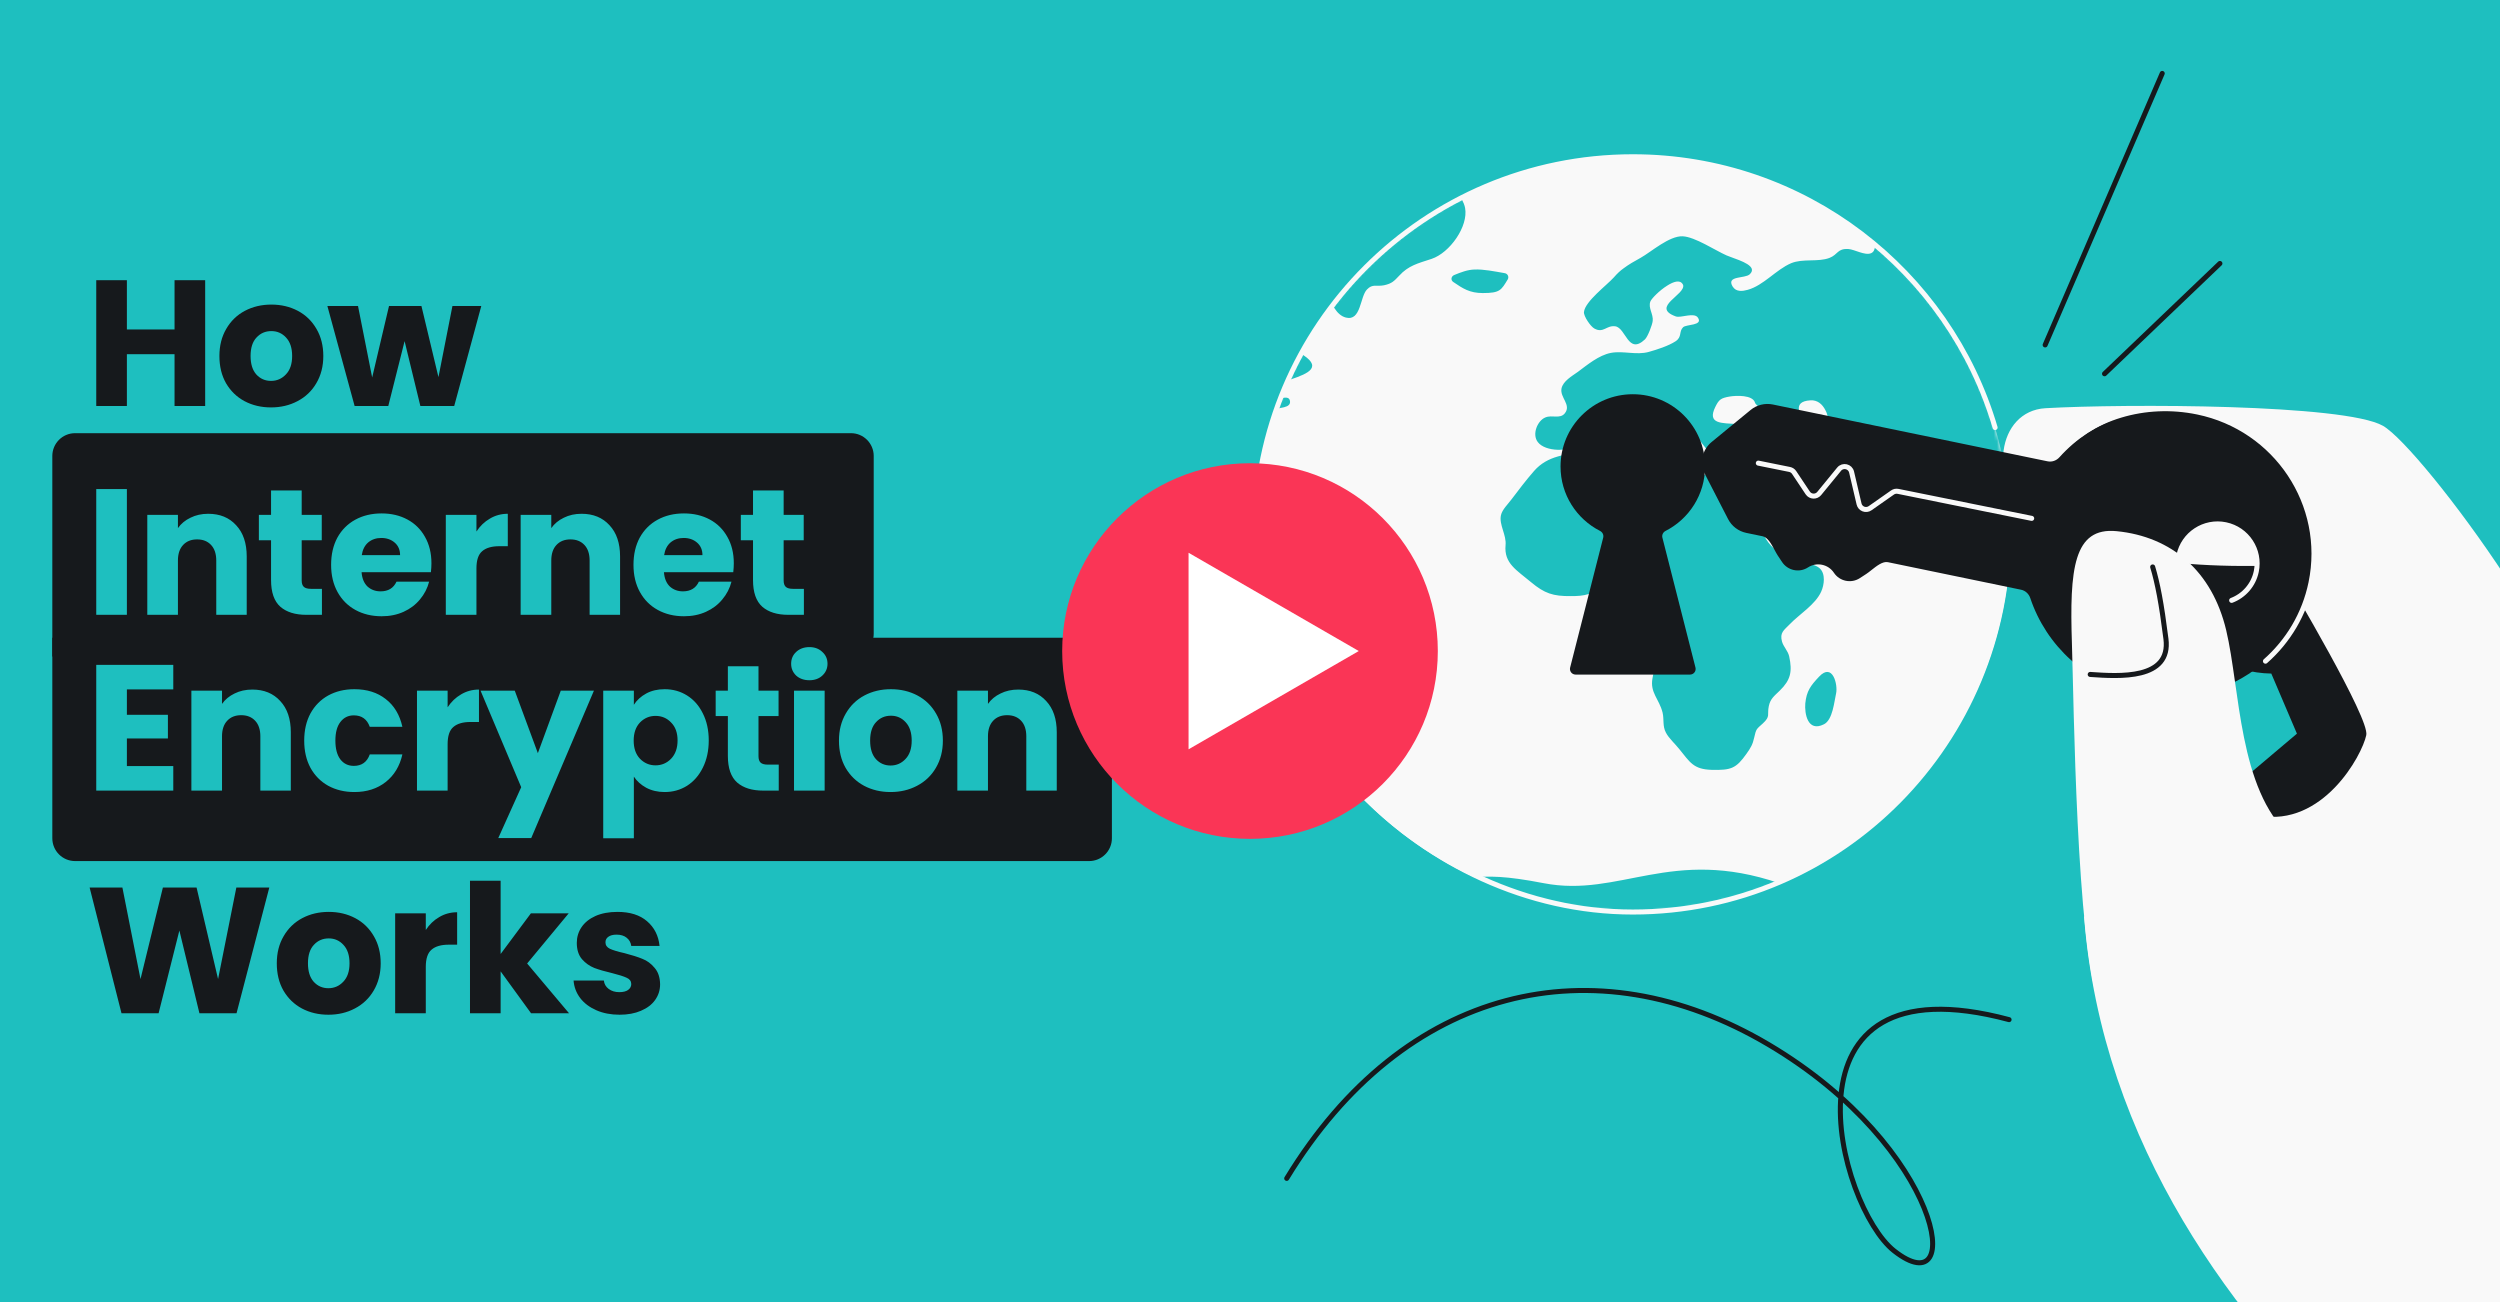 <svg width="768" height="400" viewBox="0 0 768 400" fill="none" xmlns="http://www.w3.org/2000/svg">
<rect x="0" y="0" width="768" height="400" fill="#333333" stroke="none"/>
<g clip-path="url(#clip0_318_1537)">
<rect width="768" height="400" transform="matrix(-1 0 0 -1 768 400)" fill="#1EBFBF"/>
<path d="M16.073 140.07C16.073 136.204 19.207 133.07 23.073 133.07H261.405C265.271 133.07 268.405 136.204 268.405 140.07V194.691C268.405 198.557 265.271 201.691 261.405 201.691H16.073V140.07Z" fill="#16191C"/>
<path d="M16.073 195.902H334.575C338.441 195.902 341.575 199.036 341.575 202.902V257.522C341.575 261.388 338.441 264.522 334.575 264.522H23.073C19.207 264.522 16.073 261.388 16.073 257.522V195.902Z" fill="#16191C"/>
<path d="M38.978 150.238V188.873H29.567V150.238H38.978ZM63.96 157.833C67.555 157.833 70.417 159.007 72.545 161.355C74.71 163.667 75.792 166.859 75.792 170.931V188.873H66.436V172.197C66.436 170.142 65.904 168.546 64.84 167.409C63.776 166.272 62.346 165.703 60.548 165.703C58.75 165.703 57.319 166.272 56.255 167.409C55.191 168.546 54.659 170.142 54.659 172.197V188.873H45.248V158.163H54.659V162.236C55.613 160.878 56.897 159.814 58.511 159.044C60.126 158.236 61.942 157.833 63.96 157.833ZM98.898 180.892V188.873H94.11C90.697 188.873 88.037 188.047 86.129 186.396C84.222 184.708 83.268 181.975 83.268 178.196V165.978H79.525V158.163H83.268V150.678H92.679V158.163H98.843V165.978H92.679V178.306C92.679 179.223 92.899 179.884 93.339 180.287C93.779 180.691 94.513 180.892 95.54 180.892H98.898ZM132.538 173.022C132.538 173.903 132.483 174.82 132.373 175.774H111.074C111.221 177.682 111.826 179.15 112.89 180.177C113.991 181.168 115.33 181.663 116.908 181.663C119.256 181.663 120.889 180.672 121.806 178.691H131.822C131.309 180.709 130.373 182.525 129.016 184.14C127.695 185.754 126.025 187.02 124.007 187.937C121.989 188.854 119.733 189.313 117.238 189.313C114.229 189.313 111.551 188.671 109.203 187.387C106.855 186.102 105.02 184.268 103.699 181.883C102.379 179.498 101.718 176.71 101.718 173.518C101.718 170.326 102.36 167.537 103.644 165.152C104.965 162.768 106.8 160.933 109.148 159.649C111.496 158.365 114.193 157.723 117.238 157.723C120.21 157.723 122.852 158.346 125.163 159.594C127.475 160.841 129.272 162.621 130.557 164.932C131.877 167.244 132.538 169.941 132.538 173.022ZM122.907 170.546C122.907 168.932 122.356 167.647 121.256 166.693C120.155 165.74 118.779 165.263 117.128 165.263C115.55 165.263 114.211 165.721 113.11 166.638C112.046 167.556 111.386 168.858 111.129 170.546H122.907ZM146.363 163.281C147.464 161.594 148.84 160.273 150.491 159.319C152.142 158.328 153.976 157.833 155.994 157.833V167.794H153.408C151.059 167.794 149.298 168.308 148.124 169.335C146.95 170.326 146.363 172.087 146.363 174.619V188.873H136.952V158.163H146.363V163.281ZM178.654 157.833C182.25 157.833 185.111 159.007 187.24 161.355C189.404 163.667 190.487 166.859 190.487 170.931V188.873H181.131V172.197C181.131 170.142 180.599 168.546 179.535 167.409C178.471 166.272 177.04 165.703 175.242 165.703C173.444 165.703 172.013 166.272 170.949 167.409C169.885 168.546 169.353 170.142 169.353 172.197V188.873H159.942V158.163H169.353V162.236C170.307 160.878 171.591 159.814 173.206 159.044C174.82 158.236 176.636 157.833 178.654 157.833ZM225.424 173.022C225.424 173.903 225.369 174.82 225.259 175.774H203.961C204.107 177.682 204.713 179.15 205.777 180.177C206.878 181.168 208.217 181.663 209.794 181.663C212.143 181.663 213.775 180.672 214.692 178.691H224.709C224.195 180.709 223.26 182.525 221.902 184.14C220.581 185.754 218.912 187.02 216.894 187.937C214.876 188.854 212.62 189.313 210.125 189.313C207.116 189.313 204.438 188.671 202.089 187.387C199.741 186.102 197.907 184.268 196.586 181.883C195.265 179.498 194.605 176.71 194.605 173.518C194.605 170.326 195.247 167.537 196.531 165.152C197.852 162.768 199.686 160.933 202.034 159.649C204.383 158.365 207.079 157.723 210.125 157.723C213.096 157.723 215.738 158.346 218.05 159.594C220.361 160.841 222.159 162.621 223.443 164.932C224.764 167.244 225.424 169.941 225.424 173.022ZM215.793 170.546C215.793 168.932 215.243 167.647 214.142 166.693C213.041 165.74 211.666 165.263 210.015 165.263C208.437 165.263 207.098 165.721 205.997 166.638C204.933 167.556 204.273 168.858 204.016 170.546H215.793ZM246.955 180.892V188.873H242.167C238.754 188.873 236.094 188.047 234.186 186.396C232.279 184.708 231.325 181.975 231.325 178.196V165.978H227.582V158.163H231.325V150.678H240.736V158.163H246.9V165.978H240.736V178.306C240.736 179.223 240.956 179.884 241.396 180.287C241.836 180.691 242.57 180.892 243.597 180.892H246.955ZM38.978 211.778V219.593H51.581V226.857H38.978V235.333H53.232V242.873H29.567V204.238H53.232V211.778H38.978ZM77.504 211.833C81.099 211.833 83.961 213.007 86.089 215.355C88.254 217.667 89.336 220.859 89.336 224.931V242.873H79.98V226.197C79.98 224.142 79.448 222.546 78.384 221.409C77.32 220.272 75.889 219.703 74.091 219.703C72.294 219.703 70.863 220.272 69.799 221.409C68.735 222.546 68.203 224.142 68.203 226.197V242.873H58.792V212.163H68.203V216.236C69.157 214.878 70.441 213.814 72.055 213.044C73.669 212.236 75.486 211.833 77.504 211.833ZM93.454 227.518C93.454 224.326 94.096 221.537 95.38 219.152C96.701 216.768 98.517 214.933 100.829 213.649C103.177 212.365 105.856 211.723 108.864 211.723C112.717 211.723 115.927 212.732 118.495 214.75C121.1 216.768 122.806 219.611 123.613 223.28H113.597C112.753 220.932 111.121 219.758 108.699 219.758C106.975 219.758 105.599 220.437 104.571 221.794C103.544 223.115 103.03 225.023 103.03 227.518C103.03 230.013 103.544 231.939 104.571 233.296C105.599 234.617 106.975 235.278 108.699 235.278C111.121 235.278 112.753 234.104 113.597 231.755H123.613C122.806 235.351 121.1 238.176 118.495 240.231C115.89 242.286 112.68 243.313 108.864 243.313C105.856 243.313 103.177 242.671 100.829 241.387C98.517 240.102 96.701 238.268 95.38 235.883C94.096 233.498 93.454 230.71 93.454 227.518ZM137.508 217.281C138.609 215.594 139.985 214.273 141.636 213.319C143.287 212.328 145.121 211.833 147.139 211.833V221.794H144.553C142.204 221.794 140.443 222.308 139.269 223.335C138.095 224.326 137.508 226.087 137.508 228.619V242.873H128.097V212.163H137.508V217.281ZM182.457 212.163L163.195 257.457H153.068L160.113 241.827L147.62 212.163H158.132L165.231 231.37L172.276 212.163H182.457ZM194.721 216.511C195.638 215.08 196.904 213.924 198.518 213.044C200.133 212.163 202.022 211.723 204.187 211.723C206.718 211.723 209.012 212.365 211.066 213.649C213.121 214.933 214.735 216.768 215.909 219.152C217.12 221.537 217.725 224.307 217.725 227.463C217.725 230.618 217.12 233.407 215.909 235.828C214.735 238.213 213.121 240.066 211.066 241.387C209.012 242.671 206.718 243.313 204.187 243.313C202.059 243.313 200.169 242.873 198.518 241.992C196.904 241.111 195.638 239.974 194.721 238.58V257.512H185.31V212.163H194.721V216.511ZM208.149 227.463C208.149 225.115 207.489 223.28 206.168 221.959C204.884 220.602 203.288 219.923 201.38 219.923C199.509 219.923 197.913 220.602 196.592 221.959C195.308 223.317 194.666 225.17 194.666 227.518C194.666 229.866 195.308 231.719 196.592 233.076C197.913 234.434 199.509 235.113 201.38 235.113C203.251 235.113 204.847 234.434 206.168 233.076C207.489 231.682 208.149 229.811 208.149 227.463ZM239.228 234.892V242.873H234.44C231.028 242.873 228.368 242.047 226.46 240.396C224.552 238.708 223.598 235.975 223.598 232.196V219.978H219.856V212.163H223.598V204.678H233.009V212.163H239.173V219.978H233.009V232.306C233.009 233.223 233.229 233.884 233.67 234.287C234.11 234.691 234.844 234.892 235.871 234.892H239.228ZM248.653 208.971C247.002 208.971 245.644 208.494 244.58 207.54C243.553 206.549 243.039 205.339 243.039 203.908C243.039 202.44 243.553 201.229 244.58 200.275C245.644 199.285 247.002 198.79 248.653 198.79C250.267 198.79 251.588 199.285 252.615 200.275C253.679 201.229 254.211 202.44 254.211 203.908C254.211 205.339 253.679 206.549 252.615 207.54C251.588 208.494 250.267 208.971 248.653 208.971ZM253.331 212.163V242.873H243.92V212.163H253.331ZM273.579 243.313C270.571 243.313 267.856 242.671 265.434 241.387C263.049 240.102 261.16 238.268 259.766 235.883C258.408 233.498 257.729 230.71 257.729 227.518C257.729 224.362 258.427 221.592 259.821 219.208C261.215 216.786 263.123 214.933 265.544 213.649C267.966 212.365 270.681 211.723 273.69 211.723C276.698 211.723 279.413 212.365 281.835 213.649C284.256 214.933 286.164 216.786 287.558 219.208C288.953 221.592 289.65 224.362 289.65 227.518C289.65 230.673 288.934 233.462 287.503 235.883C286.109 238.268 284.183 240.102 281.725 241.387C279.303 242.671 276.588 243.313 273.579 243.313ZM273.579 235.168C275.377 235.168 276.9 234.507 278.147 233.186C279.432 231.866 280.074 229.976 280.074 227.518C280.074 225.06 279.45 223.17 278.202 221.849C276.992 220.528 275.487 219.868 273.69 219.868C271.855 219.868 270.332 220.528 269.122 221.849C267.911 223.133 267.306 225.023 267.306 227.518C267.306 229.976 267.893 231.866 269.067 233.186C270.277 234.507 271.782 235.168 273.579 235.168ZM312.804 211.833C316.4 211.833 319.261 213.007 321.389 215.355C323.554 217.667 324.636 220.859 324.636 224.931V242.873H315.281V226.197C315.281 224.142 314.749 222.546 313.685 221.409C312.621 220.272 311.19 219.703 309.392 219.703C307.594 219.703 306.163 220.272 305.099 221.409C304.035 222.546 303.503 224.142 303.503 226.197V242.873H294.092V212.163H303.503V216.236C304.457 214.878 305.741 213.814 307.355 213.044C308.97 212.236 310.786 211.833 312.804 211.833Z" fill="#1EBFBF"/>
<path d="M63.029 86.082V124.717H53.618V108.812H38.978V124.717H29.567V86.082H38.978V101.217H53.618V86.082H63.029ZM83.251 125.157C80.242 125.157 77.527 124.515 75.106 123.231C72.721 121.947 70.831 120.112 69.437 117.727C68.08 115.342 67.401 112.554 67.401 109.362C67.401 106.207 68.098 103.436 69.492 101.052C70.886 98.63 72.794 96.777 75.216 95.493C77.637 94.209 80.352 93.567 83.361 93.567C86.37 93.567 89.085 94.209 91.506 95.493C93.928 96.777 95.836 98.63 97.23 101.052C98.624 103.436 99.321 106.207 99.321 109.362C99.321 112.517 98.606 115.306 97.175 117.727C95.781 120.112 93.854 121.947 91.396 123.231C88.975 124.515 86.26 125.157 83.251 125.157ZM83.251 117.012C85.049 117.012 86.571 116.351 87.819 115.031C89.103 113.71 89.745 111.82 89.745 109.362C89.745 106.904 89.121 105.014 87.874 103.693C86.663 102.372 85.159 101.712 83.361 101.712C81.526 101.712 80.004 102.372 78.793 103.693C77.582 104.977 76.977 106.867 76.977 109.362C76.977 111.82 77.564 113.71 78.738 115.031C79.949 116.351 81.453 117.012 83.251 117.012ZM147.847 94.007L139.536 124.717H129.135L124.292 104.794L119.283 124.717H108.937L100.571 94.007H109.982L114.33 115.966L119.503 94.007H129.465L134.693 115.856L138.986 94.007H147.847Z" fill="#16191C"/>
<path d="M82.731 272.649L72.66 311.283H61.267L55.103 285.857L48.719 311.283H37.327L27.531 272.649H37.602L43.161 300.772L50.04 272.649H60.387L66.991 300.772L72.605 272.649H82.731ZM100.879 311.724C97.871 311.724 95.156 311.082 92.734 309.797C90.349 308.513 88.46 306.679 87.066 304.294C85.708 301.909 85.029 299.121 85.029 295.929C85.029 292.773 85.726 290.003 87.121 287.618C88.515 285.197 90.423 283.344 92.844 282.06C95.266 280.776 97.981 280.134 100.989 280.134C103.998 280.134 106.713 280.776 109.135 282.06C111.556 283.344 113.464 285.197 114.858 287.618C116.252 290.003 116.95 292.773 116.95 295.929C116.95 299.084 116.234 301.872 114.803 304.294C113.409 306.679 111.483 308.513 109.024 309.797C106.603 311.082 103.888 311.724 100.879 311.724ZM100.879 303.578C102.677 303.578 104.2 302.918 105.447 301.597C106.731 300.276 107.373 298.387 107.373 295.929C107.373 293.47 106.75 291.581 105.502 290.26C104.291 288.939 102.787 288.279 100.989 288.279C99.155 288.279 97.632 288.939 96.421 290.26C95.211 291.544 94.605 293.434 94.605 295.929C94.605 298.387 95.192 300.276 96.367 301.597C97.577 302.918 99.082 303.578 100.879 303.578ZM130.803 285.692C131.904 284.004 133.279 282.683 134.93 281.73C136.582 280.739 138.416 280.244 140.434 280.244V290.205H137.847C135.499 290.205 133.738 290.719 132.564 291.746C131.39 292.737 130.803 294.498 130.803 297.029V311.283H121.392V280.574H130.803V285.692ZM163.149 311.283L153.793 298.405V311.283H144.382V270.557H153.793V293.067L163.094 280.574H174.706L161.938 295.984L174.816 311.283H163.149ZM190.345 311.724C187.667 311.724 185.282 311.265 183.191 310.348C181.099 309.43 179.448 308.183 178.237 306.605C177.027 304.991 176.348 303.193 176.201 301.212H185.502C185.612 302.276 186.107 303.138 186.988 303.799C187.869 304.459 188.951 304.789 190.235 304.789C191.409 304.789 192.308 304.569 192.932 304.129C193.592 303.652 193.922 303.046 193.922 302.313C193.922 301.432 193.464 300.79 192.547 300.386C191.629 299.946 190.143 299.469 188.089 298.955C185.887 298.442 184.053 297.91 182.585 297.359C181.118 296.772 179.852 295.874 178.788 294.663C177.724 293.415 177.192 291.746 177.192 289.655C177.192 287.893 177.669 286.297 178.623 284.867C179.613 283.399 181.044 282.243 182.915 281.399C184.823 280.555 187.08 280.134 189.685 280.134C193.537 280.134 196.564 281.087 198.765 282.995C201.004 284.903 202.288 287.435 202.618 290.59H193.922C193.776 289.526 193.299 288.682 192.491 288.059C191.721 287.435 190.694 287.123 189.41 287.123C188.309 287.123 187.465 287.343 186.878 287.783C186.291 288.187 185.997 288.756 185.997 289.489C185.997 290.37 186.456 291.03 187.373 291.471C188.327 291.911 189.795 292.351 191.776 292.792C194.051 293.379 195.904 293.966 197.335 294.553C198.765 295.103 200.013 296.02 201.077 297.304C202.178 298.552 202.746 300.24 202.783 302.368C202.783 304.165 202.269 305.78 201.242 307.211C200.251 308.605 198.802 309.706 196.894 310.513C195.023 311.32 192.84 311.724 190.345 311.724Z" fill="#16191C"/>
<circle cx="501.596" cy="164.168" r="116.009" fill="#F9F9F9"/>
<mask id="mask0_318_1537" style="mask-type:alpha" maskUnits="userSpaceOnUse" x="385" y="48" width="233" height="233">
<circle cx="501.595" cy="164.168" r="116.009" fill="white"/>
</mask>
<g mask="url(#mask0_318_1537)">
<path d="M753.684 241.219C753.169 239.178 750.979 241.044 749.885 240.694C747.824 239.936 748.468 238.244 746.923 237.253C746.536 237.019 743.639 235.445 744.733 237.661C745.377 238.944 746.408 240.403 746.729 241.686C746.987 242.852 746.021 243.786 746.536 244.894C748.597 249.385 750.271 244.544 751.366 243.202C751.945 242.444 754.006 242.677 753.684 241.219ZM745.12 247.635C742.029 246.76 733.465 252.885 739.067 254.46C742.351 255.393 741.9 253.76 743.446 251.66C743.961 250.96 747.567 248.16 745.12 247.635ZM707.065 200.913C706.485 199.98 705.069 199.513 704.489 198.638C704.103 198.055 704.618 196.83 704.425 196.655C703.974 196.13 702.879 196.072 702.686 195.897C703.008 196.305 700.754 193.972 701.141 194.147C698.951 192.98 691.74 190.181 689.228 191.172C683.176 193.564 686.653 190.589 682.21 188.956C681.566 188.722 678.411 187.731 678.539 189.189C678.604 189.597 680.986 190.881 681.501 191.406C681.759 191.639 683.24 193.097 683.24 193.155C683.433 193.33 683.498 193.855 684.141 194.205C684.721 194.555 686.138 194.439 686.846 194.614C688.005 194.964 690.581 195.839 691.16 196.714C691.611 197.355 690.581 198.463 690.452 198.405C690.645 198.58 691.418 199.163 691.675 199.397C691.289 199.047 697.148 201.088 696.826 201.205C698.951 201.088 698.823 199.047 701.205 199.513C702.3 199.747 703.201 201.497 704.618 202.022C707.451 203.13 708.352 203.072 707.065 200.913ZM667.786 170.815C667.207 170.465 663.73 169.415 665.597 171.049C666.756 171.807 669.911 177.873 669.975 173.732C670.04 172.565 668.881 171.515 667.786 170.815ZM664.824 177.64C666.241 179.156 671.07 182.773 672.68 179.623C675.513 174.14 664.953 175.073 664.824 177.64ZM671.521 185.923C671.328 185.339 664.631 187.031 664.502 187.381C663.408 189.947 662.055 191.814 662.828 194.614C664.567 200.447 663.987 194.089 665.082 193.797C666.048 193.564 667.529 197.005 668.816 195.022C669.46 194.03 667.529 192.456 667.013 191.581C666.756 190.997 668.108 190.589 667.722 190.122C667.657 190.064 666.498 189.364 666.563 189.539C666.434 189.189 664.438 190.181 665.082 188.606C665.661 187.323 672.744 189.889 671.521 185.923ZM664.051 163.757C663.343 163.641 662.249 163.816 662.055 164.516C661.54 166.382 661.09 171.865 664.18 168.832C663.923 169.065 664.889 165.624 664.953 165.857C664.824 164.982 666.112 164.107 664.051 163.757ZM661.605 155.299C660.381 156.116 660.317 159.441 662.506 159.499C664.502 159.499 663.214 154.016 661.605 155.299ZM429.862 191.347C426.256 190.472 422.006 189.947 418.593 188.606C415.889 187.497 415.567 186.389 414.086 184.056C410.931 179.273 403.332 176.94 397.795 174.898C394.318 173.615 393.287 174.49 389.81 174.665C387.042 174.84 384.852 173.207 381.89 173.44C378.478 173.673 377.576 176.123 374.421 176.765C372.038 177.231 368.304 176.881 366.694 175.365C363.861 172.74 367.531 170.232 365.921 167.957C364.569 166.09 361.028 168.132 359.482 166.265C358.13 164.632 361.221 160.899 358.838 159.733C356.263 158.449 354.46 161.657 353.172 162.416C350.017 164.341 346.733 162.941 344.672 160.316C343.384 158.683 342.483 156.583 342.419 154.541C342.29 152.208 344.544 151.333 346.475 149.7C348.085 148.417 348.665 148.125 349.18 148.183C349.824 148.242 350.403 148.883 352.657 148.592C354.717 148.358 354.009 147.658 356.52 147.367C358.194 147.192 363.281 147.6 364.762 148.65C366.308 149.758 366.63 154.95 368.883 153.141C370.622 151.683 368.497 148.242 368.111 146.55C367.274 142.759 367.917 143.05 371.588 141.125C374.421 139.667 374.55 139.492 375.194 136.692C376.095 132.551 375.773 132.843 378.864 130.568C380.667 129.226 380.409 127.418 381.955 126.018C382.341 125.726 385.818 124.443 386.462 124.618C388.587 125.201 386.269 125.435 387.106 126.426C387.364 126.718 386.655 128.351 387.814 128.584C388.973 128.818 390.326 126.485 391.034 126.018C392.708 125.026 396.829 125.551 396.249 123.043C395.734 120.827 391.678 123.626 390.132 122.227C383.307 116.044 417.627 116.569 395.67 106.594C392.064 104.961 391.742 104.611 389.81 101.228C389.553 100.82 388.072 97.611 387.685 97.553C385.367 96.97 387.428 98.078 386.011 98.836C383.951 99.945 382.083 102.278 380.152 98.953C379.057 97.028 379.83 96.503 379.701 95.92C379.637 95.511 379.186 95.103 377.319 94.17C374.292 92.595 373.004 91.953 369.978 92.362C365.728 92.945 365.728 93.237 366.63 95.862C367.274 97.611 367.853 97.728 368.046 99.186C368.175 100.003 367.145 100.353 367.467 101.636C367.66 102.394 369.141 103.444 369.785 104.319C369.978 104.553 370.107 104.844 370.107 105.078C370.042 106.478 368.497 106.594 367.789 107.702C366.372 109.977 367.402 108.694 366.887 111.552C366.694 112.66 367.724 113.302 366.179 113.535C363.217 114.002 362.38 109.686 361.543 108.461C360.641 107.119 359.74 106.478 358.516 106.069C357.357 105.603 355.941 105.369 354.138 104.903C353.816 104.786 353.043 104.728 352.077 104.611C350.081 104.378 347.377 104.086 346.99 103.853C345.767 103.036 346.604 102.044 345.896 100.936C345.896 100.878 345.831 100.878 345.831 100.82C345.703 100.645 345.574 100.528 345.381 100.47C344.801 100.236 344.157 100.703 343.835 100.003C343.449 99.303 343.256 98.661 343.191 98.078C342.934 96.27 343.964 94.928 345.96 93.878C346.153 93.762 348.858 92.887 348.858 93.003C348.987 92.828 349.63 91.428 349.437 91.545C349.888 91.137 353.236 87.579 354.073 87.87C355.297 88.337 354.073 91.778 357.422 91.312C361.35 90.787 358.066 88.162 358.323 86.762C358.645 84.837 360.963 83.962 361.221 82.154C361.221 82.212 360.448 78.479 360.577 78.596C359.418 77.254 355.297 77.021 354.524 77.779C353.945 78.363 356.52 81.571 353.429 82.387C350.725 83.087 352.85 80.696 351.047 79.412C349.952 78.654 349.373 80.054 349.308 80.054C348.793 79.763 348.214 79.529 347.377 78.888C346.411 78.129 345.574 75.738 344.415 73.93C343.191 71.888 341.71 70.546 339.521 72.705C337.589 74.629 339.843 76.204 341.582 77.663C343.256 79.121 344.415 80.463 340.873 82.037C340.551 82.154 340.165 82.271 339.65 82.387C336.688 82.854 331.15 82.212 328.897 81.804C324.325 80.871 319.173 81.979 314.087 81.804C314.215 81.804 311.897 79.588 311.318 79.237C309.579 78.304 306.295 78.129 304.428 77.721C297.924 76.263 293.16 75.621 286.72 77.488C276.74 80.346 266.888 76.963 256.521 75.796C251.241 75.213 246.54 76.263 241.776 77.838C240.552 78.246 237.655 78.421 238.105 80.229C238.427 81.512 241.518 81.629 242.291 82.446C245.317 85.654 240.423 83.904 241.003 86.47C241.325 87.987 244.416 87.52 244.738 89.212C245.317 92.595 236.753 92.012 238.749 95.978C239.457 97.378 246.734 100.82 248.408 101.17C251.112 101.753 253.945 100.878 256.328 100.178C259.676 99.186 263.797 97.028 267.403 97.145C270.365 97.203 274.422 99.245 277.319 100.061C283.823 101.986 285.046 107.702 290.198 111.436C293.546 113.827 299.663 114.76 302.432 117.677C304.17 119.543 303.269 121.643 303.011 124.326C302.754 126.951 301.788 130.043 303.011 132.376C304.17 134.592 306.488 136.809 308.678 138.909C309.708 139.9 310.609 140.834 311.447 141.709C313.314 143.809 322.908 155.474 324.26 154.833C325.87 154.016 321.105 149.816 324.969 151.8C327.094 152.908 329.605 157.924 331.021 159.791C333.275 162.766 335.593 164.107 338.426 165.099C340.487 165.799 342.805 166.324 345.574 167.14C348.085 167.899 349.308 168.307 351.433 169.649C352.528 170.349 353.494 171.282 354.717 171.632C356.134 172.04 358.066 171.107 359.418 171.632C361.35 172.39 362.444 175.365 364.376 176.648C367.08 178.456 369.72 178.456 372.618 179.156C382.985 181.723 370.686 188.256 370.3 191.756C369.656 197.297 375.709 203.247 379.186 207.446C380.989 209.663 382.985 210.246 385.174 212.054C387.75 214.154 387.364 215.379 387.106 218.179C386.076 228.678 383.629 239.994 384.144 250.552C384.402 255.452 386.526 261.343 388.265 266.068C389.102 268.284 391.163 271.376 394.382 270.326C398.374 268.984 394.382 264.376 394.447 261.751C394.511 257.901 397.087 249.794 399.92 246.994C402.045 244.894 405.651 244.136 407.84 242.152C410.029 240.169 409.9 238.303 412.669 236.903C414.343 236.086 415.245 236.378 416.404 234.803C417.112 233.87 417.37 232.528 417.82 231.478C418.851 229.087 419.559 225.295 421.298 223.254C425.161 218.821 432.373 221.62 433.403 214.854C433.789 212.229 433.081 208.263 434.498 205.93C435.786 203.83 439.456 203.363 440.55 201.088C443.899 194.205 435.206 192.631 429.862 191.347ZM384.788 81.746C382.341 80.346 382.47 78.479 380.474 76.788C379.894 76.263 379.121 75.854 378.284 75.446C376.675 74.688 374.872 74.046 373.519 73.23C371.137 71.83 369.27 69.38 366.952 67.98C366.243 67.572 365.471 67.222 364.698 67.047C362.187 66.463 351.433 65.997 350.596 68.796C350.467 69.03 350.403 69.322 350.339 69.555C349.373 73.696 358.388 74.454 361.285 75.271C364.891 76.321 368.497 77.838 369.978 81.104C370.751 82.796 369.978 85.07 370.815 86.762C371.91 88.979 373.713 89.504 376.031 90.67C377.447 91.37 379.25 92.712 380.924 93.353C381.246 93.47 381.633 93.587 381.89 93.645C385.947 94.345 385.303 92.478 386.848 90.145C387.621 88.979 390.068 87.345 390.132 85.829C390.326 82.446 387.042 83.029 384.788 81.746ZM343.835 67.047C341.453 66.638 338.748 68.972 341.646 70.43C344.865 72.063 346.862 67.047 343.835 67.047ZM332.889 68.038C328.317 70.546 335.658 74.396 336.752 73.055C340.229 70.255 337.203 65.705 332.889 68.038ZM332.116 75.563C331.601 74.221 329.347 73.754 328.446 72.763C327.029 71.188 326.9 68.447 324.582 67.572C321.427 66.347 317.499 69.38 314.28 68.738C310.931 68.038 293.997 62.614 296.572 70.488C297.796 74.163 303.14 72.18 305.909 73.113C309.129 74.221 311.06 77.779 314.151 78.713C317.499 79.704 320.59 77.313 324.067 77.663C326.514 77.954 334.434 81.279 332.116 75.563ZM320.912 61.505C319.56 60.397 312.412 59.23 310.223 58.414C307.841 57.481 307.519 57.247 305.265 57.714C304.428 57.889 298.697 60.047 302.11 61.33C305.394 62.555 309.515 65.063 312.992 65.413C315.632 65.647 324.389 64.364 320.912 61.505ZM319.431 55.264C319.045 51.648 310.803 54.797 312.928 56.956C314.473 58.181 319.689 57.597 319.431 55.264ZM340.68 62.789C340.101 61.389 336.559 60.339 335.271 59.639C333.983 58.88 333.726 58.005 331.859 58.005C330.571 58.005 327.48 58.647 329.54 60.455C331.15 61.914 332.567 63.547 334.563 64.305C336.495 65.063 341.968 65.938 340.68 62.789ZM384.402 42.315C380.731 41.382 376.868 40.682 373.133 40.04C368.883 39.282 365.599 40.215 361.35 40.973C357.164 41.731 352.914 42.431 348.729 43.19C346.668 43.54 344.157 43.248 345.059 45.115C347.119 49.373 359.16 45.815 359.997 47.506C361.092 49.606 352.528 49.723 351.948 49.664C348.214 49.198 345.123 46.806 341.775 45.931C340.036 45.465 333.597 46.34 333.983 48.556C334.434 51.123 340.423 53.572 342.805 54.389C344.286 54.856 345.638 55.556 347.055 55.381C348.149 55.264 351.305 52.581 352.077 53.922C353.172 55.789 346.411 59.289 345.316 59.405C344.608 59.464 335.078 55.731 337.976 59.522C339.07 60.98 341.775 59.989 343.063 61.039C344.093 61.855 344.479 65.647 345.767 65.647H353.043C354.782 65.647 361.478 66.638 362.831 65.647C367.66 62.322 358.259 61.447 355.876 61.914C354.267 62.264 350.21 64.655 349.308 62.205C348.407 59.697 352.85 60.222 354.331 60.28C356.585 60.397 361.607 62.03 363.539 61.272C365.213 60.63 364.634 58.88 365.664 57.306C366.436 56.139 368.433 55.556 369.012 54.331C369.205 53.922 368.561 52.989 368.368 53.047C369.27 51.998 371.33 51.181 373.326 50.306C376.031 49.081 384.788 46.34 386.655 44.415C388.265 42.548 386.655 42.898 384.402 42.315ZM332.052 54.097C330.635 51.706 322.586 52.697 325.097 55.147C326.643 55.964 334.177 57.656 332.052 54.097ZM335.207 54.447C336.173 55.847 338.04 55.906 338.491 54.272C339.07 52.231 333.79 51.589 335.207 54.447ZM457.228 46.515C457.163 40.74 420.911 39.515 415.309 40.448C406.938 41.79 396.185 41.673 389.488 46.398C385.689 49.081 383.114 50.773 378.478 52.114C376.224 52.814 373.391 53.047 373.841 55.672C374.099 57.131 377.705 61.214 379.443 61.272C382.792 61.389 387.299 60.805 390.454 61.972C394.125 63.372 398.117 67.747 400.95 70.255C406.681 75.271 406.23 84.371 408.291 90.962C408.999 93.237 410.544 96.795 413.442 97.553C418.142 98.778 417.756 91.137 419.945 88.92C421.684 87.112 422.779 88.104 425.161 87.637C427.608 87.112 428.252 86.354 429.862 84.662C432.695 81.571 435.528 80.929 439.778 79.529C445.38 77.663 451.111 69.555 450.08 63.897C449.436 60.28 444.736 56.197 447.44 52.989C449.372 50.889 457.228 49.781 457.228 46.515ZM462.186 83.904C459.159 83.379 455.811 82.679 452.978 82.796C450.789 82.854 448.728 83.671 446.732 84.487C445.766 84.895 445.573 86.062 446.474 86.645C449.372 88.629 451.497 90.028 455.489 90.028C460.834 90.028 461.156 89.154 463.216 85.77C463.602 85.012 463.152 84.021 462.186 83.904ZM741.127 77.954C736.363 76.379 732.499 74.046 728.056 76.088C723.677 78.071 719.621 78.304 714.341 77.429C709.383 76.613 707.902 72.355 703.652 70.313C699.531 68.33 692.834 69.555 688.456 69.555C686.331 69.555 684.463 69.322 682.66 70.196C680.149 71.421 679.698 73.988 676.543 74.338C674.805 74.513 670.684 73.463 669.01 72.88C665.339 71.48 666.756 69.555 664.245 67.513C663.15 66.638 658.9 65.763 657.612 65.88C654.457 66.172 654.65 69.03 651.366 69.03C650.079 69.03 645.571 67.688 644.477 66.988C640.356 64.189 644.992 63.955 645.249 61.389C645.7 57.072 637.587 57.831 634.625 57.597C630.053 57.247 624.193 55.847 619.686 56.431C615.179 57.014 610.607 60.397 606.679 62.264C605.391 62.905 602.88 63.605 601.85 64.597C600.111 66.288 600.304 67.747 597.922 69.147C596.57 69.963 593.672 71.655 591.998 71.713C589.358 71.83 588.07 69.963 585.43 70.138C583.692 70.255 580.15 71.888 578.733 72.763C578.025 73.171 577.252 73.171 576.673 73.813C575.643 74.921 576.48 77.021 574.806 77.779C572.938 78.596 569.719 76.613 567.787 76.496C564.374 76.321 564.696 78.188 561.992 79.237C558.45 80.579 553.814 79.354 550.208 80.871C545.572 82.854 541.773 87.695 536.879 89.037C535.398 89.445 533.338 89.795 532.243 87.987C530.247 84.604 536.042 85.654 537.523 84.254C540.099 81.804 534.819 80.112 531.664 78.946C531.213 78.771 530.827 78.596 530.44 78.479C526.963 76.963 520.717 72.763 516.918 72.588C512.797 72.413 507.26 77.371 504.04 79.179C502.044 80.287 500.37 81.221 498.824 82.387C497.73 83.146 496.764 84.079 495.798 85.187C493.609 87.637 486.912 92.595 486.59 95.862C486.461 97.086 488.586 100.295 489.81 100.936C492.578 102.453 493.48 99.886 496.184 100.236C499.533 100.703 500.112 109.161 505.328 104.261C506.229 103.386 507.581 99.77 507.71 98.603C507.968 96.503 506.229 94.578 507.002 92.595C507.324 91.778 509.706 89.27 512.153 87.754C514.149 86.47 516.081 85.887 516.918 87.287C516.983 87.345 516.983 87.462 517.047 87.52C517.948 90.495 506.938 94.345 514.793 97.203C516.339 97.786 520.46 95.803 521.619 97.611C523.228 100.061 518.013 99.595 517.047 100.528C515.695 101.869 516.789 103.503 514.729 104.844C512.604 106.244 508.998 107.411 506.487 108.111C502.752 109.161 498.631 107.702 494.896 108.402C491.162 109.102 487.556 112.135 484.723 114.235C482.855 115.577 480.215 117.035 479.7 119.31C479.121 122.11 482.791 124.326 480.73 126.951C479.249 128.818 476.867 127.36 474.742 128.234C472.295 129.226 470.557 133.426 472.424 135.817C474.742 138.851 482.147 138.851 484.658 136.459C486.526 134.651 485.045 131.443 487.363 129.401C488.779 128.118 492.321 126.543 494.188 126.251C498.18 125.61 498.245 127.885 500.37 130.043C501.142 130.859 504.941 134.242 506.036 134.359C512.024 134.942 503.46 127.126 503.203 125.493C503.074 124.851 503.46 122.926 504.169 122.577C505.907 121.76 505.521 122.81 506.487 123.801C507.646 124.968 508.676 127.36 509.964 128.759C511.767 130.801 515.051 137.276 517.433 137.451C519.816 137.626 519.107 134.476 521.104 134.767C522.778 135.001 523.679 138.559 526.19 139.084C528.38 139.492 530.762 137.917 533.016 138.326C536.235 138.967 537.974 142.234 536.3 144.858C534.304 147.95 527.8 146.55 524.066 145.908C521.941 145.558 518.785 144.508 516.661 144.683C513.312 144.975 512.926 147.6 509.191 146.9C506.938 146.492 503.138 145.092 501.207 143.867C498.438 142.175 500.305 142.875 499.404 140.367C498.567 138.092 499.146 138.617 496.313 138.442C493.48 138.267 490.389 138.792 487.556 138.967C481.246 139.375 475.322 140.017 471.265 144.683C468.818 147.483 466.564 150.458 464.311 153.433C463.28 154.833 461.478 156.524 461.091 158.274C460.447 161.191 462.83 164.341 462.508 167.49C461.993 173.09 465.921 175.132 470.363 178.865C474.484 182.306 477.125 183.181 482.533 183.123C484.529 183.123 486.204 183.064 488.071 182.481C490.003 181.898 491.806 180.09 493.995 180.44C495.347 180.673 497.086 182.598 498.502 183.123C501.529 184.231 501.078 182.481 502.108 185.573C502.752 187.614 502.108 189.772 502.945 191.814C503.654 193.564 505.199 195.372 506.165 196.947C509.256 201.847 508.612 203.188 507.646 208.38C506.809 212.754 509.706 214.737 510.737 218.879C511.252 220.979 510.672 223.02 511.767 225.062C512.668 226.812 514.6 228.503 515.888 230.137C519.172 234.161 520.202 236.319 525.74 236.494C531.857 236.669 533.338 236.028 536.493 231.595C537.781 229.787 538.425 228.737 538.875 226.637C539.519 223.837 539.519 224.07 541.58 222.204C543.962 219.987 542.803 219.637 543.383 216.896C543.834 214.679 545.057 213.804 546.731 212.171C550.079 208.905 550.659 206.338 549.629 201.613C549.242 199.922 547.89 198.697 547.439 197.122C546.667 194.322 548.019 193.622 549.758 191.814C552.848 188.606 557.678 185.748 559.481 181.723C560.382 179.74 560.897 176.24 558.965 174.548C556.583 172.507 552.462 173.732 549.5 171.748C545.894 169.357 543.576 167.957 541.773 164.224C541.258 163.116 535.141 151.975 535.913 151.508C536.557 151.158 544.349 159.383 545.186 160.433C548.019 163.991 549.5 170.874 555.424 170.874C558.772 170.874 565.791 168.424 568.173 166.674C571.65 164.166 573.453 157.749 568.238 155.241C565.083 153.725 565.469 156.233 562.7 156.641C559.738 157.049 558.772 154.483 557.42 152.208C556.647 150.866 554.458 148.3 557.42 147.892C559.223 147.658 561.155 151.683 563.151 152.208C565.405 152.791 567.272 151.741 569.526 152.675C572.681 153.9 572.616 154.658 576.415 154.658C582.533 154.658 584.657 156.116 588.843 160.724C591.676 163.816 593.415 167.724 595.475 171.282C598.115 175.773 599.854 179.098 602.944 173.44C605.327 169.124 607.001 167.315 611.058 164.282C612.861 162.941 614.986 160.549 617.175 159.733C620.008 158.624 620.33 159.383 621.811 161.949C623.421 164.807 622.97 164.924 625.803 166.265C626.769 166.732 627.671 165.974 628.765 166.79C629.602 167.432 630.053 169.94 630.246 170.757C631.212 174.723 631.019 177.99 633.852 181.548C634.882 182.831 636.557 185.398 638.359 183.589C639.712 182.189 636.75 178.806 635.848 177.64C635.076 176.648 631.663 174.023 634.56 173.207C637.2 172.448 637.78 177.115 640.098 177.465C644.026 177.99 648.533 170.349 646.28 167.315C645.056 165.624 641.579 165.741 641.386 163.291C641.128 159.674 645.893 162.124 647.696 162.066C651.238 162.007 658.063 157.224 659.995 154.833C661.991 152.383 663.021 146.317 662.249 143.167C661.669 140.717 659.48 139.55 660.124 136.926C660.832 134.126 663.794 133.601 666.498 134.942C668.752 135.992 669.138 139.259 671.328 139.784C676.737 141.067 671.843 135.526 671.65 134.359C671.392 132.726 672.422 130.218 674.096 129.226C676.093 128.06 678.99 129.459 680.986 128.526C683.948 127.126 686.91 120.302 687.683 117.385C688.069 115.985 688.134 113.36 687.554 112.019C686.524 109.569 682.725 109.394 683.304 106.711C683.884 103.969 689.808 100.295 692.641 99.828C697.535 99.011 701.527 100.703 705.777 98.253C707.322 97.32 716.659 90.204 717.947 95.745C718.784 99.536 709.512 102.161 708.868 106.128C708.352 109.452 710.542 115.927 714.598 113.419C718.204 111.202 721.166 106.536 721.875 102.803C722.712 98.195 726.511 98.661 731.147 97.028C733.529 96.212 735.847 94.812 738.294 94.228C739.711 93.878 741.578 94.287 742.866 93.82C745.055 93.003 751.623 87.054 752.46 85.012C754.456 80.521 744.605 79.121 741.127 77.954ZM545.572 131.909C543.061 133.193 536.557 130.509 533.66 130.276C529.088 129.926 524.259 130.393 526.963 124.968C528.058 122.752 528.637 122.285 531.342 121.818C533.402 121.468 538.425 121.293 539.133 123.685C539.97 126.135 551.303 128.993 545.572 131.909ZM559.416 138.384C555.231 138.384 555.939 133.076 554.587 130.451C553.041 127.535 550.337 123.335 556.132 122.985C558.322 122.81 559.867 124.21 560.768 126.018C561.026 126.485 561.219 126.951 561.348 127.476C561.67 128.468 561.863 129.518 561.927 130.451C562.185 133.076 563.859 138.384 559.416 138.384ZM558.837 207.855C556.197 210.654 554.973 212.288 554.587 216.079C554.329 219.054 555.231 225.062 560.318 222.495C563.022 221.154 563.473 215.496 564.052 212.988C564.632 210.421 563.022 203.422 558.837 207.855ZM638.166 188.547C637.909 188.431 628.958 183.473 631.727 187.556C633.208 189.714 643.06 201.438 643.961 193.797C644.283 191.056 640.678 190.006 638.166 188.547ZM646.215 196.13C645.185 199.688 653.491 202.255 655.809 200.155C660.639 195.839 647.889 192.222 646.215 196.13ZM660.574 183.473C660.188 181.723 661.476 179.273 659.415 178.165C656.453 176.59 656.003 179.681 655.101 181.431C654.2 183.239 653.685 184.231 651.688 185.339C650.465 186.039 646.022 186.389 648.083 188.781C650.079 191.056 654.264 195.664 658.128 194.264C659.608 193.739 660.896 190.181 661.347 189.014C662.377 186.156 661.154 186.273 660.574 183.473ZM714.92 223.895C713.954 218.879 707.837 217.012 704.167 213.338C702.493 211.646 701.269 207.913 699.209 206.805C693.671 203.83 696.698 210.246 693.865 211.704C689.228 214.096 688.971 206.513 688.069 205.171C685.687 201.73 681.115 204.705 679.119 206.513C676.35 208.963 674.354 208.088 671.585 209.721C669.46 210.946 668.688 214.212 666.048 215.204C663.923 215.962 660.188 216.604 658.578 218.004C656.453 219.87 657.934 222.437 658.643 225.004C659.351 227.745 659.673 231.478 661.089 233.986C662.699 236.844 664.502 236.261 667.786 236.261C670.684 236.261 672.294 236.203 674.805 235.27C678.282 233.928 680.149 231.536 684.013 233.053C685.365 233.578 686.46 235.036 687.876 235.386C689.164 235.736 689.937 235.153 690.967 235.27C695.989 235.678 693.8 238.244 697.084 241.161C700.754 244.427 708.61 242.094 711.25 239.003C715.114 234.57 716.079 229.612 714.92 223.895Z" fill="#1EBFBF"/>
<path d="M474.224 271.314C450.864 266.793 453.878 271.314 425.244 271.314C406.978 272.701 389.828 275.835 369.482 271.314C354.881 268.069 331.052 276.589 294.128 271.314C257.205 266.039 268.508 272.069 230.831 265.287C193.154 258.505 188.633 290.154 215.76 293.921C242.888 297.689 388.321 299.195 562.388 299.948C736.456 300.702 747.005 281.863 733.441 275.835C719.878 269.807 670.144 279.603 643.77 271.314C617.396 263.025 579.719 282.617 546.564 271.314C513.408 260.011 497.584 275.835 474.224 271.314Z" fill="#1EBFBF"/>
</g>
<path d="M501.596 121.106C513.857 121.106 523.796 131.045 523.796 143.306C523.796 151.944 518.863 159.429 511.66 163.098C510.902 163.485 510.476 164.333 510.686 165.157L520.85 205.078C521.127 206.169 520.302 207.231 519.176 207.231H500.176C500.175 207.231 500.175 207.23 500.175 207.23C500.175 207.23 500.175 207.23 500.175 207.23H484.016C482.889 207.23 482.064 206.168 482.342 205.077L492.505 165.157C492.715 164.333 492.289 163.485 491.531 163.098C484.329 159.428 479.396 151.943 479.396 143.306C479.396 131.045 489.335 121.106 501.596 121.106Z" fill="#16191C"/>
<path d="M616.968 163.804C616.968 227.874 565.666 280.176 501.596 280.176C469.007 280.176 439.081 265.284 418.008 243.646M399.885 220.005C390.772 203.441 385.588 184.41 385.588 164.168C385.588 100.098 437.527 48.159 501.596 48.159C554.265 48.159 598.736 83.258 612.895 131.341" stroke="#F9F9F9" stroke-width="1.544" stroke-linecap="round"/>
<path d="M697.744 206.919C673.303 206.601 653.765 179.135 664.333 165.234L691.832 150.824L754.733 203.752L708.871 280.191L676.782 249.754L705.617 225.38L697.744 206.919Z" fill="#16191C"/>
<path d="M732.036 130.802C743.844 137.495 799.872 212.78 794.901 236.729C790.088 259.912 813.004 389.39 794.901 417.379L761.791 406.015L726.923 443.532C686.797 406.014 645.684 352.077 640.231 281.597C668.788 263.815 686.134 249.119 693.978 250.558C713.502 254.14 725.61 232.144 726.923 225.817C727.974 220.756 704.377 181.058 700.11 173.694C658.812 175.092 637.517 167.978 624.012 158.105C610.507 148.231 613.391 126.252 628.392 125.399C652.89 124.006 720.228 124.109 732.036 130.802Z" fill="#F9F9F9"/>
<path d="M628.269 105.96L664.235 22.559M646.512 114.821L681.958 80.939M395.278 362C431.226 302.942 489.662 289.119 543.351 320.916C597.041 352.712 604.111 401.771 581.868 384.254C564.8 370.813 543.688 293.541 617.185 313.234" stroke="#16191C" stroke-width="1.544" stroke-linecap="round"/>
<path d="M675.121 126.574C699.307 131.576 714.896 155.056 709.94 179.018C704.984 202.981 681.36 218.351 657.174 213.349C640.939 209.991 628.578 198.308 623.704 183.742C623.27 182.445 622.209 181.44 620.87 181.163L579.948 172.699C578.381 172.375 576.486 173.876 574.878 175.15C574.319 175.593 573.794 176.008 573.33 176.31L571.343 177.603C568.694 179.326 565.129 178.589 563.381 175.956C561.633 173.323 558.067 172.586 555.418 174.309C552.769 176.033 549.205 175.295 547.457 172.662L546.146 170.688C545.84 170.227 545.522 169.638 545.185 169.01C544.214 167.202 543.07 165.072 541.503 164.748L536.472 163.707C534.053 163.207 531.991 161.645 530.867 159.461L523.759 145.652C522.029 142.289 522.875 138.196 525.797 135.796L537.799 125.938C539.697 124.379 542.211 123.764 544.63 124.264L629.029 141.719C630.367 141.996 631.739 141.493 632.652 140.475C642.904 129.037 658.886 123.216 675.121 126.574ZM693.135 175.542C694.493 168.977 690.271 162.555 683.706 161.197C677.141 159.839 670.718 164.061 669.361 170.626C668.003 177.191 672.225 183.614 678.79 184.971C685.355 186.329 691.777 182.107 693.135 175.542Z" fill="#16191C"/>
<path d="M632.14 139.549C642.398 128.218 658.962 123.232 675.121 126.574C699.307 131.576 714.897 155.056 709.941 179.019C707.935 188.718 702.87 197.01 695.947 203.113M669.362 170.625C670.72 164.061 677.142 159.84 683.707 161.198C690.272 162.555 694.493 168.978 693.135 175.543C692.264 179.757 689.305 183.006 685.561 184.433" stroke="#F9F9F9" stroke-width="1.544" stroke-linecap="round"/>
<path d="M624.133 159.242L583.068 150.944C582.479 150.825 581.867 150.952 581.376 151.297L574.497 156.12C573.226 157.01 571.458 156.335 571.104 154.825L568.807 145.021C568.393 143.251 566.128 142.726 564.977 144.132L558.86 151.603C557.927 152.743 556.156 152.656 555.339 151.429L551.158 145.148C550.837 144.665 550.336 144.329 549.768 144.214L540.159 142.272" stroke="#F9F9F9" stroke-width="1.544" stroke-linecap="round"/>
<path d="M636.494 197.703C637.092 216.005 637.803 288.952 644.845 308.866C695.135 342.028 719.146 270.935 703.415 256.674C687.684 242.414 688.189 211.733 683.887 193.615C679.586 175.496 667.136 164.849 650.258 163.178C636.968 161.862 635.746 174.825 636.494 197.703Z" fill="#F9F9F9"/>
<path d="M642.108 207.189C651.017 207.817 666.969 208.879 665.378 196.267C663.977 185.164 662.776 179.046 661.302 174.164" stroke="#16191C" stroke-width="1.544" stroke-linecap="round"/>
<circle cx="384" cy="200" r="57.698" fill="#FA3556"/>
<path d="M417.413 199.998L365.125 230.187L365.125 169.809L417.413 199.998Z" fill="white"/>
</g>
<defs>
<clipPath id="clip0_318_1537">
<rect width="768" height="400" fill="white" transform="matrix(-1 0 0 -1 768 400)"/>
</clipPath>
</defs>
</svg>
